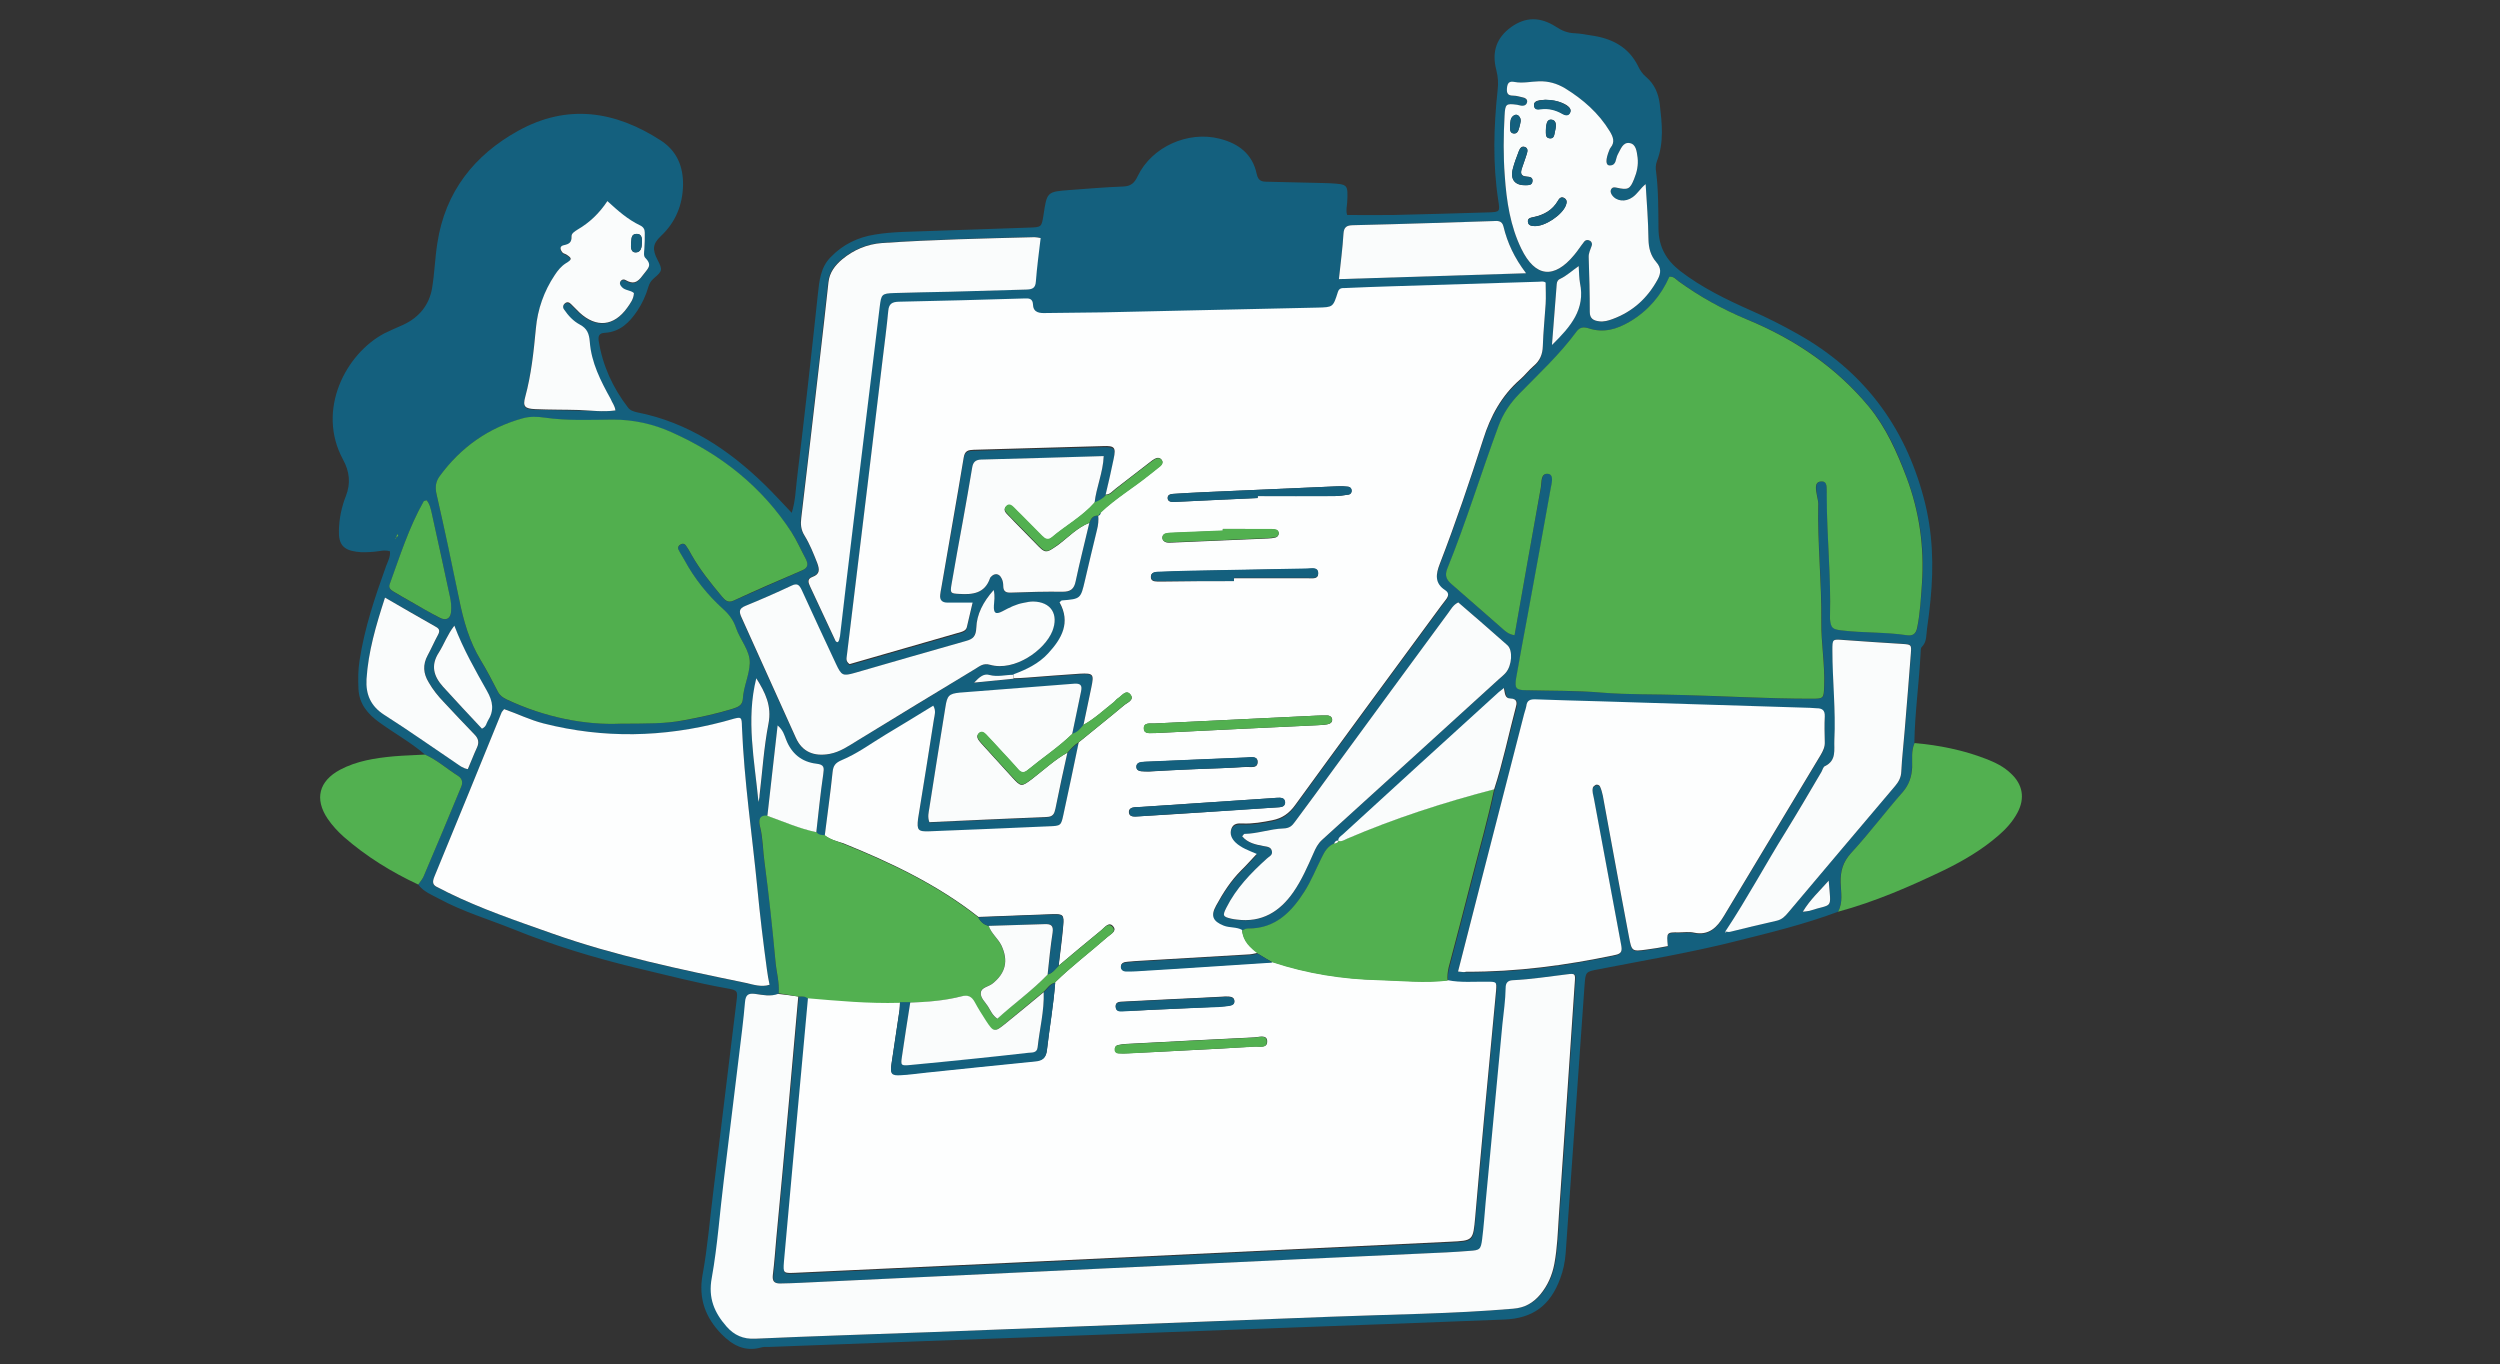 <?xml version="1.0" encoding="utf-8"?>
<!-- Generator: Adobe Illustrator 23.0.5, SVG Export Plug-In . SVG Version: 6.00 Build 0)  -->
<svg version="1.1" id="a02f2390-8fa7-48a9-96f1-2ec5f63ecbc1"
	 xmlns="http://www.w3.org/2000/svg" xmlns:xlink="http://www.w3.org/1999/xlink" x="0px" y="0px" viewBox="0 0 1150 627.5"
	 style="enable-background:new 0 0 1150 627.5;" xml:space="preserve">
<rect x="0" y="0" width="1150" height="627.5" fill="#333333" stroke="none"/>
<style type="text/css">
	.st0{fill:#14607E;}
	.st1{fill:#52B050;}
	.st2{fill:#FDFEFE;}
	.st3{fill:#51AF4E;}
	.st4{fill:#FAFCFC;}
</style>
<g>
	<path class="st0" d="M845.5,419.4c-15.5,5.8-31.6,9.7-47.6,13.7c-20.7,5.2-41.8,8.7-62.7,12.8c-5.9,1.1-5.8,1.2-6.3,7.2
		c-2.9,41.1-5.8,82.3-8.7,123.4c-0.3,4-1.1,7.9-2.5,11.6c-4.6,12.5-12.6,18.4-25.9,18.9c-35.6,1.4-71.1,2.7-106.7,4
		c-53.1,2-106.2,4-159.4,5.9c-24.1,0.9-48.1,1.8-72.1,2.7c-1.3,0-2.6-0.1-3.7,0.3c-7.4,2-13.1-1.2-18-6.2
		c-7.4-7.6-10.7-16.4-8.7-27.4c2.3-12.5,3.3-25.3,4.9-38c2.7-22.2,5.4-44.4,8.1-66.6c0.9-7.1,1.7-14.1,2.6-21.2
		c0.6-4.6,0.5-5-4.1-5.8c-14.2-2.5-28.2-6.2-42.2-9.5c-19.1-4.6-37.9-10.3-56.2-17.7c-11.4-4.6-23.3-8.1-34.2-14
		c-3.5-1.9-7.3-3.3-9.7-6.6c0.8-1.2,1.9-2.3,2.4-3.6c5.9-13.8,11.6-27.6,17.4-41.5c0.8-1.9,0.4-3.7-1.5-4.9
		c-5.1-3.3-9.6-7.3-15.2-9.8c-6.5-5.6-14.1-9.8-21-14.8c-5.3-3.8-9.3-8.5-9.6-15.4c-0.2-4.4-0.2-8.8,0.5-13.1
		c2.3-15,7.1-29.2,12.2-43.4c0.8-2.1,2-4.2,1.8-6.8c-2.5-0.8-4.9,0-7.3,0.2c-2.7,0.2-5.4,0.4-8.1,0c-6.1-0.8-8.3-3.5-8.1-9.7
		c0.1-5.5,1.2-10.8,3.2-15.9c2.3-5.9,1.7-11.3-1.3-16.8c-12.4-22.8,1.3-48.8,19.1-58.1c2.8-1.4,5.7-2.6,8.6-3.9
		c7.3-3.4,12-9.1,13.3-17.1c1.1-6.8,1.3-13.7,2.4-20.6c3.6-23.4,16.9-40.3,37.1-51.5c22.7-12.6,44.7-9.2,65.8,4.5
		c7.3,4.8,10.2,11.9,10.1,20.4c-0.2,9.2-3.4,17.1-10.2,23.5c-3.8,3.6-4,6.2-1.5,11c2.3,4.5,2.3,5-1.7,8.4c-1.4,1.2-2.1,2.4-2.6,4.1
		c-1.1,3.8-2.8,7.5-5,10.8c-3.6,5.4-8,9.8-15,10.2c-2.7,0.1-3.1,1.6-2.8,3.7c1.8,11.4,6.5,21.6,13.5,30.7c1.1,1.4,2.6,1.8,4.3,2.2
		c23.2,4.6,42,17.1,58.6,33.3c4.1,4,8,8.3,12.4,12.9c1.7-5.4,1.8-10.6,2.4-15.6c3.4-28.2,6.6-56.5,9.6-84.8c0.7-6.4,1.2-12.5,6-17.3
		c5.6-5.8,12.5-9.1,20.3-10.3c4.1-0.7,8.3-1,12.5-1.2c19.4-0.7,38.9-1.3,58.4-2c5.7-0.2,5.7-0.2,6.6-5.7
		c1.6-10.8,1.6-10.8,12.2-11.6c8.1-0.6,16.3-1.3,24.4-1.6c3.7-0.1,5.3-1.7,6.8-4.9c6.5-13.4,23.1-20.8,37.6-17.1
		c8.8,2.2,15.2,7.1,17.1,16.3c0.7,3.2,2.4,3.5,4.9,3.5c8.6,0.2,17.2,0.4,25.7,0.6c1,0,2.1,0.1,3.1,0.1c8.3,0.5,8.3,0.5,7.9,8.8
		c-0.1,1.9-0.7,3.7,0,5.8c7,0,14.1,0.1,21.2,0c14.6-0.3,29.3-0.8,43.9-1.2c5.2-0.2,5.2-0.3,4.4-5.5c-2.6-16.9-2.1-33.8-0.3-50.7
		c0.4-3.2,0.2-6.2-0.6-9.3c-2.2-8.4,0.1-14.9,6.9-19.8c6.5-4.6,13.2-4.8,20.5-0.1c2.7,1.8,5.4,2.9,8.7,3c2.5,0.1,5,0.6,7.5,1
		c9.4,1.3,17.2,5.2,21.6,14.1c0.9,1.9,2.1,3.7,3.7,5c3.9,3.3,5.7,7.7,6.3,12.6c1,8.7,2,17.5-1.3,26.1c-0.6,1.6-0.7,3.3-0.4,4.9
		c1.1,8.7,1,17.6,1.1,26.3c0.1,8.2,3.5,14.3,9.9,19.3c10,7.7,21.3,13.2,32.8,18.3c7.3,3.2,14.4,6.8,21.3,10.7
		c30.1,16.9,49.2,42.2,58,75.4c4.2,15.6,4.7,31.4,3.1,47.3c-0.4,4.4-1,8.7-1.6,13.1c-0.4,2.8,0,5.9-2.4,8.2
		c-0.5,0.5-0.5,1.6-0.5,2.4c-0.7,14-2.7,27.9-2.9,41.9c-1.6,3.6-0.9,7.4-1.1,11.1c-0.2,4.3-1.3,8-4.3,11.4
		c-8,9.3-15.5,19.1-23.8,28.1c-3.8,4.1-4.9,8.2-4.8,13.5C846.7,410.3,847.9,415,845.5,419.4z M182.3,247.3c0.4-0.5,1.5-0.8,0.4-1.6
		C182.6,246.2,182.4,246.7,182.3,247.3c-0.6,0.2-0.7,0.4-0.3,0.5C182,247.8,182.2,247.5,182.3,247.3z M615.7,386.7
		c-1.1-0.1-1.7,0.5-2,1.4c-2.9,1.2-4.4,3.7-5.7,6.4c-2.5,5.3-4.8,10.7-7.9,15.6c-6,9.5-13.4,17.2-25.9,17.1c-1.1,0-2.1,0.3-2.8,1.1
		c-2.6-1.5-5.7-0.9-8.5-2c-5-2-6.1-4.5-3.5-9.2c3.2-5.9,6.8-11.5,11.6-16.3c2.3-2.3,4.5-4.7,7.1-7.5c-3.8-1.6-7.2-2.8-9.8-5.3
		c-1.8-1.7-2.8-3.7-1.9-6.2c0.8-2.5,3-2.6,5.2-2.5c4.6,0.2,9.2-0.6,13.7-1.5c4.5-0.9,7.7-3.1,10.5-7c21.5-29.6,43.2-59.1,64.9-88.6
		c1.5-2,2.9-4.1,4.5-6c1.3-1.6,1.4-3.1-0.4-4.2c-5-3.2-4.3-7.5-2.5-12.1c7.3-18.9,13.8-38.1,20-57.4c3.4-10.5,8.4-20,16.9-27.4
		c2.2-1.9,4-4.3,6.2-6.2c2.9-2.5,4.2-5.4,4.3-9.2c0.2-6.5,0.9-12.9,1.3-19.4c0.2-3.3,0-6.6,0-9.8c-1.1-0.8-2.2-0.4-3.1-0.4
		c-22.6,0.7-45.2,1.4-67.8,2.1c-7.1,0.2-14.2,0.5-21.3,0.8c-1.4,0.1-2.7-0.1-3.4,1.9c-2.2,7-2.3,7-9.2,7.1
		c-33.1,0.7-66.1,1.5-99.2,2.2c-8.6,0.2-17.2,0.2-25.7,0.3c-2.8,0-5.9,0-6.1-3.7c-0.2-3.2-1.9-3.1-4.1-3
		c-19.2,0.5-38.5,1.1-57.7,1.5c-3.1,0.1-4.5,1-4.8,4.2c-0.7,7.5-1.7,15-2.6,22.4c-2.2,18.9-4.5,37.8-6.8,56.7
		c-3.2,26.4-6.4,52.8-9.6,79.1c-0.2,1.3-0.8,2.9,1.2,4.3c16.9-4.9,34.2-9.8,51.4-14.8c1.2-0.3,2.3-0.9,2.6-2.4
		c0.8-3.6,1.7-7.2,2.6-11.1c-4.2,0-7.9,0-11.7,0c-2.4,0-3.4-1.3-3.2-3.6c0.1-1,0.3-2.1,0.5-3.1c3.5-20,7.1-39.9,10.3-60
		c0.5-3.2,2.2-3.6,4.6-3.6c19.9-0.6,39.7-1.2,59.6-1.7c5.2-0.1,5.8,0.7,4.8,5.8c-1.1,5.5-2.5,11-3.7,16.5c-1.4,1.7-3.2,2.7-5.1,3.4
		c0.8-7.1,3.9-13.8,4.2-21.5c-19.2,0.6-37.8,1.1-56.4,1.6c-2.6,0.1-3.7,1.1-4.1,3.7c-1.3,8-2.8,16.1-4.2,24.1
		c-1.8,9.9-3.5,19.7-5.3,29.6c-0.7,4.1-0.4,4.2,3.5,4.4c6.2,0.4,11.8-0.2,14.2-7.2c0.1-0.2,0.2-0.4,0.3-0.5c1.7-2,3.9-1.8,5,0.5
		c0.5,1.1,0.8,2.4,0.8,3.6c-0.1,2.6,1.3,3.1,3.6,3c7.9-0.2,15.9-0.5,23.8-0.4c3.7,0.1,5.2-1.3,5.9-4.8c1.9-9,4.2-17.9,6.3-26.9
		c0.7-1.9,1.7-3.6,4.1-3.3c0.2,2.3-0.1,4.5-0.6,6.8c-1.9,7.7-3.7,15.4-5.5,23.1c-2,8.6-2,8.6-10.6,9.3c-0.3,0-0.5,0.4-1.1,0.9
		c5.2,9.3,1,16.6-5.3,23.5c-4.4,4.7-10,7.3-15.9,9.6c-3.7,0.1-7.3,1.1-11.1,0.1c-2.7-0.8-4.6,1-7.1,3.5c6.7-0.7,12.4-1.2,18.1-1.8
		c2.1-0.1,4.2-0.1,6.2-0.3c8.1-0.6,16.3-1.3,24.4-1.8c6.1-0.4,6.5,0.2,5.2,6.4c-1.2,5.7-2.4,11.5-3.6,17.2c-1.4,1.7-2.8,3.5-5.1,4.1
		c1.3-6.6,2.6-13.1,4.1-19.7c0.6-2.8-0.3-3.8-3.2-3.5c-17.5,1.4-35,2.7-52.6,4.1c-5.1,0.4-5.8,1.3-6.6,6.6c-2.5,15.5-5,31-7.4,46.5
		c-0.3,2-0.9,4,0,6.5c18.2-0.8,36.1-1.7,54.1-2.4c2.8-0.1,3.4-1.5,3.9-3.8c1.8-8.6,3.7-17.2,5.5-25.8c1.6-1.7,3.1-3.5,5.2-4.6
		c-2.3,11-4.6,22-7,33c-1.1,5.1-1.2,5.2-6.6,5.5c-18.4,0.8-36.7,1.6-55.1,2.3c-5.2,0.2-5.8-0.5-5.2-5.7c0.1-0.8,0.3-1.6,0.4-2.5
		c2.3-14.4,4.6-28.9,6.9-43.3c0.3-1.9,1.1-3.9-0.3-6.3c-7.7,4.6-14.9,9.1-22.2,13.5c-6.6,4-12.9,8.6-20,11.6
		c-2.8,1.1-3.8,2.5-4.1,5.4c-1.1,9.8-2.4,19.5-3.6,29.2c-1.5,0-2.9-0.1-3.9-1.5c1-8.9,1.9-17.8,3.2-26.7c0.4-2.9,0.6-4.4-3.2-4.8
		c-6.7-0.7-11.4-4.6-13.9-11.1c-0.8-2-1.3-4.2-3.9-6.5c-1.6,14.4-3.2,28-4.7,41.6c-4-0.4-4,2.4-3.4,4.9c1.3,5.5,1.3,11.1,2.1,16.7
		c2.1,15,3.7,30.1,5,45.2c0.4,5,1.9,9.8,1.5,14.9c-3.5,1.3-7.1,0.4-10.5,0c-3.2-0.4-4.4,0.4-4.7,3.8c-0.7,8.3-1.8,16.6-2.8,24.9
		c-2.3,18.9-4.7,37.7-6.9,56.6c-1.8,15.2-2.8,30.5-5.6,45.4c-1.7,9.2,1.2,15.9,6.8,22.3c3.5,3.9,7.6,5.8,13.3,5.6
		c26.7-1.2,53.5-2,80.3-3c61.5-2.3,122.9-4.6,184.4-7.1c28-1.1,56-1.3,83.9-3.7c5.2-0.4,9.2-2.7,12.4-6.5c3.4-4.1,5.5-8.8,6.5-14.1
		c1.4-7.4,1.6-15,2.1-22.5c2.6-35.7,4.9-71.4,7.3-107.1c0.3-3.9,0.2-4.1-3.6-3.6c-8.3,1-16.6,2.3-24.9,2.7c-2.4,0.1-3.3,1.2-3.3,3.5
		c-0.1,5.6-1,11.2-1.5,16.8c-2.7,27.3-5.2,54.6-7.7,81.8c-0.5,5.6-0.9,11.3-1.6,16.9c-0.6,4.9-1.1,5.2-5.8,5.5
		c-3.5,0.3-7.1,0.5-10.6,0.7c-44.1,2.1-88.2,4.2-132.3,6.2c-55,2.6-109.9,5.2-164.9,7.8c-3.1,0.1-6.3,0.2-9.4,0.3
		c-2.7,0.1-3.7-1.1-3.3-3.9c0.7-5.6,1.1-11.2,1.6-16.9c1.9-20.2,3.7-40.4,5.6-60.6c1.5-16.9,3-33.7,4.5-50.6
		c1.5,0.1,3.1-0.4,4.4,0.7c-0.9,10.2-1.9,20.4-2.8,30.6c-2.8,30.4-5.6,60.8-8.3,91.2c-0.5,5.2-0.3,5.2,5,5
		c33.6-1.6,67.2-3.1,100.9-4.7c66.8-3.2,133.7-6.4,200.5-9.6c10.7-0.5,10.6-0.5,11.6-11.4c1.4-15.6,2.8-31.2,4.2-46.8
		c1.8-19.1,3.6-38.3,5.4-57.4c0.4-4,0.2-4-4.1-4c-6,0-12.1,0.6-18.1-0.7c-0.3-2.1-0.1-4.1,0.5-6.2c3.5-13.4,7.1-26.9,10.5-40.3
		c3.5-13.9,7.5-27.6,10.4-41.6c4-12.3,6.6-25,10-37.5c0.5-2,1-4.2-2.4-4.3c-2.7,0-2.5-2.7-3-4.8c-1.2,0.9-1.8,1.3-2.4,1.9
		c-23.9,21.8-47.9,43.7-71.8,65.5c-0.9,0.8-2.2,1.4-2,2.9L615.7,386.7z M793.8,428c0.7,0.7,1.4,0.7,2.3,0.5
		c7.1-1.7,14.2-3.5,21.4-5.1c2.5-0.5,3.9-2.2,5.4-4c16.3-19.3,32.6-38.7,49-58c1.7-2,2.7-3.9,2.8-6.6c0.3-6.5,1-12.9,1.6-19.4
		c1-11.7,1.9-23.3,2.8-35c0.3-4,0.2-4-4-4.3c-9-0.6-17.9-1.1-26.9-1.8c-5.2-0.4-5.2-0.5-5.2,4.7c0,13.8,1.6,27.6,0.9,41.4
		c-0.2,4.4,1,9.3-4.3,11.9c-0.8,0.4-1.1,1.7-1.6,2.6c-5.5,9.2-10.8,18.4-16.4,27.5c-9.3,15.1-17.7,30.8-27.5,45.6
		c-0.2,0.3-0.3,0.5-0.5,0.8c0.2,0,0.4,0,0.5-0.1C794.4,428.5,794.3,428.2,793.8,428z M696.7,292.2c4.1-23,8-45.6,12.2-68.1
		c0.4-2.2-0.1-6.7,3.5-6.1c2.6,0.5,1.4,4.4,1,6.7c-3.4,19.3-7,38.5-10.5,57.8c-1.8,9.8-3.7,19.7-5.4,29.5c-0.8,4.5-0.1,5.3,4.2,5.5
		c11.7,0.4,23.4,0.2,35.1,1.1c12.3,1,24.6,0.7,36.9,1.1c19.8,0.6,39.7,1.8,59.5,1.7c6,0,5.8,0,6-5.8c0.4-9.8-1.4-19.6-1.3-29.4
		c0.2-18.2-1.8-36.3-1.4-54.5c0-1.2-0.4-2.5-0.6-3.7c-0.3-2.4-1.4-6,1.6-6.5c3.5-0.5,2.6,3.3,2.9,5.6c0,0.4,0,0.8,0,1.3
		c-0.1,18.4,1.9,36.7,1.5,55.1c0,0.4,0,0.8,0,1.3c0.4,4.2,1.2,4.7,5.4,5.2c9.9,1.2,20,0.6,29.9,2.2c2.6,0.4,4.2-0.5,4.8-3.5
		c1.3-6.8,1.7-13.7,2.2-20.5c1.2-16.6-1.2-32.9-7.1-48.6c-4.3-11.6-9.3-22.9-17.3-32.5c-15.1-18.3-34.2-31.2-56-40.1
		c-11.3-4.6-21.8-10.5-31.7-17.7c-1.1-0.8-2-2.2-4.1-2c-3.8,8.6-9.7,15.6-18.1,20.6c-6.1,3.6-12.2,5.4-19.1,3.1
		c-2.3-0.7-4-0.5-5.5,1.5c-7.7,10.5-17.2,19.4-26.3,28.6c-4.1,4.2-7.4,9-9.5,14.6c-8.1,21.9-14.9,44.4-23.7,66c-1.3,3.2-0.3,5,2,7
		c7.7,6.7,15.3,13.6,23.1,20.2C692.4,290.2,693.9,291.8,696.7,292.2z M285.4,332.9c12.1-0.2,20.7,0.1,29.2-1.5
		c7.6-1.4,15.1-3,22.5-5.3c2.1-0.7,4.5-1.4,4.6-4.4c0.3-5.7,2.9-11,3.2-16.5c0.3-5.8-4.4-10.7-6.3-16.2c-1.1-3.4-3.1-6.2-5.9-8.7
		c-7.2-6.5-13.2-14-17.8-22.5c-0.9-1.6-2-3.2-2.8-4.9c-0.5-1,0.2-2,1.2-2.5c0.9-0.4,1.7-0.1,2.2,0.6c0.9,1.4,1.8,2.8,2.6,4.3
		c3.9,7,8.9,13.1,14,19.2c1.3,1.6,2.6,3.1,5.3,1.9c10.5-4.7,21-9.3,31.5-13.9c2.9-1.3,3-3,1.7-5.4c-2.1-4.1-3.9-8.3-6.5-12.2
		c-13.7-20.9-32.4-35.8-55-45.9c-8.6-3.8-17.7-5.9-27.3-5.9c-10.4,0.1-20.9,0.6-31.3-0.9c-3.2-0.5-6.7-0.6-10,0.3
		c-15.9,4.4-28.6,13.3-38.3,26.7c-1.8,2.5-2.1,5-1.4,8.2c3.7,16,7.2,32.1,10.4,48.3c2,9.9,4.7,19.4,10,28.2
		c2.8,4.6,5.2,9.5,7.8,14.3c0.9,1.8,2.2,2.7,4,3.6C250.8,330.1,269.4,333.6,285.4,332.9z M670.7,446.9c1.8,0.2,2.8,0.4,3.8,0.4
		c23.1,0.1,45.9-2.9,68.4-7.7c3.3-0.7,3.3-2.2,2.8-4.8c-4.2-22.4-8.3-44.8-12.5-67.2c-0.3-1.6-0.9-3.3-0.5-4.9
		c0.1-0.5,0.7-1,1.2-1.3c0.8-0.4,1.8,0,2.1,0.7c0.6,1.3,1,2.8,1.3,4.2c0.9,4.7,1.7,9.5,2.6,14.2c3.1,16.9,6.2,33.7,9.4,50.6
		c1.3,6.9,1.4,6.9,8.1,6c3.3-0.5,6.5-1.1,9.8-1.6c-0.6-6.3-0.6-6.4,5.1-6.3c2.3,0,4.7-0.4,6.9,0.1c6.9,1.5,10.6-2.5,13.7-7.5
		c14.9-24.7,29.7-49.5,44.6-74.2c1.1-1.8,2-3.6,1.9-5.9c-0.1-4-0.2-8,0-11.9c0.1-2.8-1.2-3.7-3.7-3.7c-1,0-2.1-0.2-3.1-0.2
		c-32.2-1-64.4-2-96.6-3c-9.8-0.3-19.7-0.5-29.5-0.9c-2.5-0.1-4,0.3-4.4,3.1c-0.2,1.2-0.6,2.4-1,3.6c-6.5,25.3-13,50.6-19.5,75.9
		C678,418.3,674.4,432.3,670.7,446.9z M231.9,326.2c-0.5,0.7-0.9,1.2-1.2,1.7c-10.3,25.2-20.6,50.3-30.9,75.5c-1,2.3-1,3.9,1.6,4.9
		c1.5,0.6,3,1.5,4.5,2.3c15.4,7.5,31.7,13,47.8,18.8c29,10.3,59.1,16.6,89.2,22.8c3.6,0.7,7.3,2.1,11.1,0.9
		c-0.4-2.4-0.8-4.7-1.2-6.9c-1.7-12.4-3.2-24.9-4.4-37.4c-2.4-24.8-6.1-49.4-7.1-74.3c-0.2-4.8-0.3-4.8-5.1-3.4
		c-1.2,0.3-2.4,0.7-3.6,1c-27.4,7.2-55,7.8-82.5,0.8C243.8,331.2,238,328.2,231.9,326.2z M385.4,295.4c0.8-0.8,0.7-1.8,0.8-2.8
		c2.1-17.4,4.1-34.9,6.2-52.3c4-33.2,8.1-66.3,12.1-99.5c0.7-5.4,0.9-5.9,6.6-6.1c8.6-0.3,17.1-0.3,25.7-0.6
		c11.7-0.3,23.4-0.7,35.1-1c2.7-0.1,4.2-0.5,4.4-3.7c0.5-6.6,1.4-13.2,2.2-20c-1.2-0.2-2-0.5-2.8-0.4c-23.4,0.6-46.8,1.1-70.2,2.7
		c-6.8,0.5-13,3.1-18.3,7.5c-3.3,2.7-5.8,6-6.3,10.5c-1.3,11.8-2.7,23.7-4,35.5c-2.8,24.3-5.6,48.6-8.5,72.8c-0.4,3-0.1,5.7,1.5,8.3
		c2.4,3.9,4.2,8.2,5.8,12.5c1.1,3,1.4,5.2-2.2,6.5c-2.6,0.9-1.9,2.7-1,4.5c3.8,8.1,7.6,16.3,11.4,24.4
		C384.3,294.7,384.6,295.4,385.4,295.4z M757,84.7c-2.5,2-3.7,4.5-6,6.1c-3.3,2.4-7.5,2-9.5-1c-0.6-0.9-0.9-1.9-0.2-2.9
		c0.6-0.8,1.3-0.7,2.2-0.5c5.3,1.2,6.3,0.8,8.2-4c1.3-3.1,2-6.4,1.6-9.8c-0.3-2.6-0.5-6.1-3.7-6.7c-3.2-0.5-4.2,2.8-5.4,5.2
		c-1,1.9-0.4,5.1-3.7,5.1c-1.9,0-2-2.8-0.2-7.1c0.2-0.4,0.3-0.8,0.6-1.1c2.1-2.6,1.1-5-0.4-7.5c-5.1-8.4-12.3-14.7-20.6-19.8
		c-3.7-2.3-7.6-3.3-11.9-3.2c-3.8,0.1-7.5,1-11.3,0.3c-2.5-0.5-3.3,0.5-3.5,2.9c-0.2,2.5,0.5,3.4,3,3.4c1.4,0,2.9,0.5,4.3,0.8
		c1.1,0.2,2.1,0.9,2,2c-0.2,1.5-1.4,2-2.8,1.8c-0.6-0.1-1.2-0.3-1.8-0.4c-5.3-0.7-5.5-0.4-5.8,5.1c-0.5,9.2-0.6,18.4,0.1,27.6
		c0.8,11.5,2.5,22.9,7.6,33.5c6.4,13.2,15.1,14.1,24.4,2.8c1.6-1.9,2.9-4.1,4.5-6c0.7-0.9,1.8-1.1,2.8-0.4c0.7,0.5,1,1.4,0.7,2.2
		c-0.6,1.8-1.5,3.4-1.4,5.4c0.2,8.4,0.5,16.7,0.5,25.1c0,3.1,1.8,3.9,4.3,4.3c2.1,0.3,4.2-0.3,6.1-1c9.2-3.4,16-9.6,20.8-18.2
		c1.6-2.9,1.6-5.4-0.6-8c-2.5-2.9-3.5-6.3-3.6-10.4C758.2,101.7,757.5,93.2,757,84.7z M457.1,271.4c-4.9,5.5-7.8,11.2-8.1,17.5
		c-0.2,3.7-1.4,5.1-4.6,6c-17.1,4.8-34.1,9.8-51.2,14.7c-5.6,1.6-6.2,1.3-8.7-4c-5.3-11.4-10.6-22.7-15.8-34.1c-1-2.3-2-3.2-4.7-2
		c-7,3.3-14.1,6.4-21.2,9.3c-2.9,1.2-2.9,2.7-1.8,5.3c8.4,18.4,16.6,37,25,55.4c2.9,6.4,8.4,8.7,15.5,7.4c4.9-0.9,8.8-3.7,12.9-6.2
		c18.1-10.9,36.1-21.9,54.1-32.9c2-1.2,3.8-2.8,6.8-1.9c11.3,3.2,25.2-6.7,28.7-15.5c3.1-7.8-0.5-13.5-8.9-13.6
		c-1.4,0-2.9,0.3-4.3,0.6c-3.5,0.7-6.7,2.3-9.8,3.9c-3.1,1.6-4.1,0.9-3.9-2.7C457.3,276.5,457.8,274.4,457.1,271.4z M670.8,277.1
		c-2.4,1.2-3.3,3.2-4.5,4.8c-17.5,23.8-34.9,47.6-52.4,71.4c-6.1,8.3-12.1,16.5-18.2,24.8c-1.3,1.8-2.5,3-5.4,3.1
		c-6,0.2-11.8,2.3-17.9,2.5c-0.3,0-0.5,0.5-1,1.1c2.6,3.1,6.2,3.9,9.9,4.5c1.7,0.3,3.5,0.5,3.8,2.5c0.3,1.8-1.4,2.4-2.4,3.3
		c-7.3,6.7-14.1,13.7-18.6,22.6c-1.8,3.5-1.6,4.1,2.3,5c0.8,0.2,1.6,0.3,2.5,0.4c11.5,1.5,19.8-3.6,26.1-12.7
		c3.8-5.5,6.5-11.7,9.2-17.8c1-2.3,2.1-4.5,4-6.2c27.1-24.6,54.2-49.3,81.3-73.9c1.1-1,2.3-1.9,3.2-3c2.8-3.3,3.3-10.3,0.7-12.6
		C685.9,290.1,678.2,283.6,670.8,277.1z M283.1,188.8c-0.3-2.3-1.5-3.5-2.3-5c-4.6-8.3-8.9-16.7-9.6-26.3c-0.3-3.7-1.2-6.2-4.6-7.9
		c-3-1.5-5.3-4-7.2-6.9c-0.6-0.9-0.6-2,0.3-2.8c1-0.8,2-0.5,2.8,0.2c1.4,1.3,2.6,2.7,4,4c7.8,7,15.8,6.2,21.9-2.2
		c1.4-2,3.1-4,3.1-6.8c-1.6-1.4-4-1.1-5.5-2.7c-0.7-0.8-1.2-1.8-0.6-2.8c0.5-0.7,1.4-1,2.2-0.5c3.5,2.1,5.4,1.4,8-2.2
		c2.1-2.9,4.6-4.4,1.3-7.8c-1-1.1-0.6-2.8-0.6-4.2c0.1-2.5,0.1-5,0.2-7.5c0-1.6-0.5-2.6-2.1-3.4c-5.6-2.7-10.3-6.8-15.1-11.2
		c-3.7,5.6-8.2,9.9-13.7,13.1c-1.3,0.7-2.9,1.7-2.8,3.2c0.2,2.8-1.2,3.5-3.6,4c-2.1,0.5-1.6,2.1-0.5,3.4c0.4,0.4,1.1,0.5,1.6,0.8
		c2.8,1.8,2.9,2.3-0.1,4.1c-2.3,1.4-3.8,3.3-5.1,5.4c-4.9,7.5-7.8,15.8-8.7,24.6c-1,10.6-2.1,21.2-4.9,31.5
		c-1.2,4.4-0.2,5.4,4.7,5.6c6.7,0.2,13.4,0.2,20.1,0.4C271.8,188.8,277.2,189.6,283.1,188.8z M615.9,128.4
		c28.9-0.9,56.9-1.8,86.1-2.7c-5.4-7.1-8.6-14-10.4-21.5c-0.7-2.9-2.8-2.6-4.9-2.5c-9.4,0.3-18.8,0.6-28.2,0.9
		c-12.1,0.4-24.2,0.7-36.3,1c-2.8,0.1-4,0.8-4.2,3.9C617.6,114.1,616.7,120.7,615.9,128.4z M177.1,274.9
		c-4.3,12.9-7.7,24.9-8.4,37.5c-0.4,7,1.9,12.4,8.1,16.4c11.3,7.2,22.2,14.9,33.3,22.4c1.5,1,2.9,2.3,5.2,2.6
		c1.4-3.4,2.7-6.7,4.2-9.9c1.2-2.4,0.7-4.2-1.2-6.1c-4.8-4.9-9.5-10-14.2-15c-2.6-2.7-4.9-5.7-6.8-8.9c-2.5-4.1-2.8-8.1-0.5-12.4
		c1.7-3.1,3.1-6.4,4.8-9.5c0.9-1.6,0.7-2.6-0.9-3.6C193.1,284,185.5,279.7,177.1,274.9z M196.2,230.1c-0.6,0.3-1.2,0.3-1.3,0.6
		c-6.9,12-10.9,25.2-15.6,38c-0.7,1.8,0.4,2.7,1.7,3.5c2.7,1.6,5.4,3.1,8.1,4.7c4.4,2.4,8.7,5,13.1,7.3c3,1.5,5,0.5,5.3-2.7
		c0.2-2.2,0-4.6-0.5-6.8c-2.7-13-5.6-26-8.5-39C198,233.6,197.6,231.6,196.2,230.1z M221.7,335.2c2.1-1.1,1.9-2.5,2.6-3.6
		c3-4.7,2.4-8.9-0.4-13.8c-5.4-9.6-10.9-19.2-15-30c-3.1,4.1-4.6,8.5-7.1,12.3c-3.8,6-2.4,11.1,1.9,15.8
		C209.7,322.5,215.7,328.8,221.7,335.2z M348.9,368.9c0.2-1,0.5-2,0.6-3c1.3-11,2-22.1,4.1-32.9c1.6-8.2-1.5-14.5-5.6-20.9
		C343.1,331,347.1,349.9,348.9,368.9z M726.2,122.4c-3.3,2.4-5.5,4.6-8.4,5.7c-1.1,0.4-1.6,1.3-1.7,2.4c-0.7,9-1.4,17.9-2.2,28.1
		c8.8-8.6,15.4-16.4,12.9-28.5C726.3,128,726.4,125.7,726.2,122.4z M841.2,405.1c-4,4.6-8.5,8.6-11.9,14.3c1.4-0.2,2.3-0.1,3-0.4
		C843.3,415.4,842.4,419,841.2,405.1z"/>
	<path class="st1" d="M845.5,419.4c2.4-4.3,1.3-9,1.2-13.5c-0.1-5.2,1-9.3,4.8-13.5c8.3-9,15.7-18.9,23.8-28.1
		c2.9-3.4,4.1-7.1,4.3-11.4c0.1-3.7-0.5-7.5,1.1-11.1c11.3,1,22.3,3.2,32.9,7.3c4.1,1.6,8.1,3.5,11.3,6.6c5.6,5.1,6.7,11.5,3.1,18.2
		c-2.2,4.1-5.3,7.5-8.8,10.5c-7.5,6.5-16,11.5-24.8,15.8C878.6,407.8,862.5,414.8,845.5,419.4z"/>
	<path class="st1" d="M195.5,347.1c5.6,2.5,10.1,6.6,15.2,9.8c1.9,1.2,2.3,3,1.5,4.9c-5.7,13.8-11.5,27.7-17.4,41.5
		c-0.6,1.3-1.6,2.4-2.4,3.6c-12.4-5.8-23.9-12.9-34.2-21.9c-2.8-2.5-5.4-5.3-7.5-8.4c-6.1-9.1-4-17.3,5.7-22.5
		c7.7-4.1,16.2-5.4,24.8-6.2C185.9,347.5,190.7,347.4,195.5,347.1z"/>
	<path class="st2" d="M379.4,384.3c1.2-9.7,2.6-19.5,3.6-29.2c0.3-2.9,1.3-4.2,4.1-5.4c7.2-3,13.4-7.6,20-11.6
		c7.3-4.4,14.6-8.8,22.2-13.5c1.4,2.4,0.6,4.4,0.3,6.3c-2.2,14.4-4.6,28.9-6.9,43.3c-0.1,0.8-0.3,1.6-0.4,2.5
		c-0.6,5.2,0,5.9,5.2,5.7c18.4-0.7,36.7-1.5,55.1-2.3c5.4-0.2,5.5-0.3,6.6-5.5c2.4-11,4.7-22,7-33.1c6.9-5.7,13.9-11.2,20.8-17
		c1.5-1.3,5.1-2.5,2.9-5.1c-2-2.3-3.9,0.8-5.7,1.9c-0.7,0.4-1.2,1.2-1.8,1.7c-4.6,3.6-8.8,7.6-14,10.5c1.2-5.7,2.4-11.4,3.6-17.2
		c1.3-6.2,1-6.7-5.2-6.4c-8.1,0.5-16.3,1.2-24.4,1.8c-2.1,0.2-4.2,0.2-6.2,0.3c0-0.6,0-1.2,0-1.8c5.9-2.2,11.6-4.9,15.9-9.6
		c6.3-6.8,10.5-14.2,5.3-23.5c0.5-0.5,0.8-0.9,1.1-0.9c8.6-0.7,8.6-0.7,10.6-9.3c1.8-7.7,3.6-15.4,5.5-23.1c0.6-2.3,0.8-4.5,0.6-6.8
		c0,0-0.1,0.1-0.1,0.1c0.7-0.2,1.2-0.6,1.1-1.4c7-6.6,15.2-11.5,22.6-17.5c1.6-1.3,3.3-2.5,4.9-3.9c0.8-0.7,1.4-1.7,0.7-2.7
		c-0.8-1.2-2.1-1.2-3.3-0.5c-0.7,0.4-1.4,0.9-2,1.4c-5.3,4.1-10.5,8.1-15.8,12.2c-1.5,1.1-2.6,2.8-4.7,2.8c1.3-5.5,2.6-11,3.7-16.5
		c1.1-5.2,0.4-6-4.8-5.8c-19.9,0.5-39.7,1.2-59.6,1.7c-2.5,0.1-4.1,0.4-4.6,3.6c-3.3,20-6.9,40-10.3,60c-0.2,1-0.4,2.1-0.5,3.1
		c-0.3,2.3,0.8,3.6,3.2,3.6c3.7,0,7.5,0,11.7,0c-0.9,3.9-1.8,7.5-2.6,11.1c-0.3,1.5-1.4,2-2.6,2.4c-17.2,5-34.5,9.9-51.4,14.8
		c-2-1.4-1.3-2.9-1.2-4.3c3.2-26.4,6.4-52.8,9.6-79.1c2.3-18.9,4.5-37.8,6.8-56.7c0.9-7.5,1.9-14.9,2.6-22.4
		c0.3-3.2,1.7-4.1,4.8-4.2c19.2-0.4,38.5-0.9,57.7-1.5c2.2-0.1,4-0.1,4.1,3c0.2,3.7,3.3,3.8,6.1,3.7c8.6-0.1,17.2-0.2,25.7-0.3
		c33.1-0.7,66.1-1.5,99.2-2.2c6.9-0.2,7-0.1,9.2-7.1c0.6-2,2-1.9,3.4-1.9c7.1-0.3,14.2-0.6,21.3-0.8c22.6-0.7,45.2-1.4,67.8-2.1
		c1,0,2-0.4,3.1,0.4c0,3.2,0.2,6.5,0,9.8c-0.4,6.5-1.1,12.9-1.3,19.4c-0.1,3.9-1.4,6.8-4.3,9.2c-2.2,1.9-4,4.3-6.2,6.2
		c-8.5,7.4-13.6,16.9-16.9,27.4c-6.2,19.3-12.7,38.5-20,57.4c-1.8,4.6-2.5,8.9,2.5,12.1c1.8,1.2,1.6,2.6,0.4,4.2c-1.6,2-3,4-4.5,6
		c-21.7,29.5-43.4,59-64.9,88.6c-2.8,3.9-6,6.1-10.5,7c-4.5,0.9-9,1.7-13.7,1.5c-2.1-0.1-4.3-0.1-5.2,2.5c-0.8,2.5,0.2,4.5,1.9,6.2
		c2.6,2.5,6,3.7,9.8,5.3c-2.6,2.7-4.7,5.2-7.1,7.5c-4.8,4.8-8.4,10.4-11.6,16.3c-2.6,4.7-1.5,7.2,3.5,9.2c2.8,1.1,5.9,0.5,8.5,2
		c0.4,4.9,3.7,7.8,7.2,10.5c-1.2,0.2-2.4,0.6-3.7,0.7c-16.4,1-32.9,1.9-49.3,2.9c-2.3,0.1-4.6,0.3-6.9,0.5c-1.5,0.1-3.2,0.5-3,2.4
		c0.2,1.8,2,1.8,3.5,1.8c1.3,0,2.5,0,3.8-0.1c6.5-0.4,12.9-0.8,19.4-1.2c14.4-0.9,28.7-1.9,43.1-2.8c15.8,5.2,32,7.8,48.6,8.2
		c10.6,0.3,21.3,1.4,31.9,0.2c6,1.2,12,0.6,18.1,0.7c4.3,0,4.4,0,4.1,4c-1.8,19.2-3.6,38.3-5.4,57.4c-1.4,15.6-2.9,31.2-4.2,46.8
		c-1,10.9-0.9,10.9-11.6,11.4c-66.8,3.2-133.7,6.4-200.5,9.6c-33.6,1.6-67.2,3.1-100.9,4.7c-5.2,0.2-5.4,0.2-5-5
		c2.7-30.4,5.5-60.8,8.3-91.2c0.9-10.2,1.9-20.4,2.8-30.6c14.1,1.1,28.1,2.5,42.3,2c-0.1,1.2-0.1,2.5-0.2,3.7
		c-1.2,8.3-2.5,16.5-3.7,24.8c-0.7,4.6,0,5.3,4.4,5.1c4-0.2,7.9-0.8,11.8-1.2c16.6-1.7,33.2-3.5,49.8-5.1c3.4-0.3,5.1-1.5,5.5-5.2
		c1.2-10.4,3-20.6,3.8-31c7.5-7.4,16-13.8,24-20.8c1.5-1.3,4.4-2.6,2.8-4.7c-2-2.7-4,0.3-5.6,1.6c-6.6,5.4-13.1,10.8-19.6,16.3
		c0.7-6.2,1.6-12.4,2.1-18.6c0.4-4.7-0.1-5.2-4.6-5.1c-11.5,0.4-22.9,0.9-34.4,1.3c-18.8-14.8-40.2-25-62.2-33.9
		C385,387,381.9,386.3,379.4,384.3z M572.3,335.2c8.4-0.4,21.1-1,33.8-1.6c1.5-0.1,2.9-0.1,4.4-0.4c1.3-0.2,2.5-0.9,2.3-2.4
		c-0.2-1.1-1.2-1.7-2.3-1.7c-1.7,0-3.3,0-5,0.1c-24.8,1.2-49.6,2.4-74.4,3.6c-1.9,0.1-5-0.6-4.9,2.3c0.1,2.8,3,2,5,2.1
		c0.2,0,0.4,0,0.6,0C543.7,336.6,555.8,336,572.3,335.2z M567.6,267.3c0-0.4,0-0.9,0-1.3c11.3,0,22.6,0,33.9,0c2,0,5,0.6,4.8-2.3
		c-0.1-2.9-3.1-2-5.1-2c-17.8,0.3-35.6,0.6-53.3,1c-5.2,0.1-10.5,0.3-15.7,0.5c-1.3,0-2.7,0.4-2.8,2c-0.1,2,1.4,2.3,3,2.3
		c1,0,2.1,0,3.1,0C546.3,267.3,557,267.3,567.6,267.3z M578.5,229.1c0-0.3,0-0.6,0-0.9c11.7,0,23.4,0,35.1,0c2.3,0,4.6-0.3,6.8-0.7
		c0.8-0.1,1.4-0.9,1.3-1.9c-0.1-0.9-0.7-1.6-1.5-1.7c-1.6-0.2-3.3-0.3-5-0.2c-20.5,0.9-40.9,1.8-61.4,2.7c-4.8,0.2-9.6,0.5-14.4,0.8
		c-1.1,0.1-2.2,0.4-2.3,1.7c-0.1,1.6,1.2,2,2.5,2c0.8,0,1.7-0.1,2.5-0.1C554.3,230.2,566.4,229.6,578.5,229.1z M554.2,373.6
		C554.2,373.6,554.2,373.6,554.2,373.6c11-0.8,22.1-1.5,33.1-2.2c1.7-0.1,3.8-0.1,3.7-2.3c0-2.3-2-2.2-3.8-2.1c-0.4,0-0.8,0-1.3,0.1
		c-20.4,1.4-40.9,2.7-61.3,4.1c-0.8,0.1-1.7,0-2.5,0.1c-1.5,0.2-3,0.6-2.8,2.5c0.2,1.6,1.5,1.8,2.8,1.8c0.6,0,1.2-0.1,1.9-0.1
		C534.2,374.9,544.2,374.3,554.2,373.6z M547,483.1C547,483.1,547,483.1,547,483.1c10-0.5,20.1-1,30.1-1.7c2.1-0.2,6.1,1.1,5.8-2.7
		c-0.3-2.9-3.9-1.6-5.9-1.5c-19.6,0.9-39.3,2-58.9,3c-1.2,0.1-2.5,0.2-3.7,0.5c-1.2,0.3-1.7,1.2-1.5,2.3c0.1,0.9,0.8,1.5,1.7,1.5
		c1.5,0.1,2.9,0.1,4.4,0C528.2,484.1,537.6,483.6,547,483.1z M550,353.8C550,353.8,550,353.8,550,353.8c7.7-0.3,15.5-0.5,23.2-1
		c2-0.1,5.5,0.9,5.3-2.5c-0.1-2.6-3.2-1.9-5.2-1.8c-15,0.6-30.1,1.2-45.1,1.9c-1,0-2.1,0-3.1,0.2c-1.3,0.2-2.5,0.8-2.3,2.4
		c0.1,1.2,1.1,1.7,2.2,1.8c1.2,0.1,2.5,0.1,3.8,0.1C535.8,354.4,542.9,354.1,550,353.8z M562.5,243.3c0,0.3,0,0.6,0,0.9
		c-7.3,0.3-14.6,0.6-22,0.9c-1.5,0.1-2.9,0.1-4.3,0.4c-0.8,0.2-1.5,0.8-1.5,1.8c0,1.2,0.8,1.9,1.8,2.2c0.8,0.2,1.7,0.1,2.5,0.1
		c14.8-0.6,29.7-1.3,44.5-1.9c1,0,2.1-0.2,3.1-0.4c0.9-0.2,1.5-0.9,1.6-1.7c0.1-1.2-0.7-1.9-1.9-2c-0.8-0.1-1.7-0.1-2.5-0.1
		C576.8,243.3,569.7,243.3,562.5,243.3z M528.1,464.6C528.1,464.6,528.1,464.6,528.1,464.6c11.1-0.5,22.1-1,33.2-1.6
		c1.5-0.1,2.9-0.2,4.4-0.5c1.1-0.2,2.1-0.6,2.1-1.9c0.1-1.6-1.2-2.1-2.5-2.2c-1.2-0.1-2.5,0-3.8,0.1c-7.5,0.4-15,0.8-22.5,1.1
		c-7.3,0.4-14.6,0.7-21.9,1.1c-1.6,0.1-3.9-0.1-3.9,2.1c0,2.8,2.4,2.2,4.3,2.2C521,465,524.5,464.8,528.1,464.6z"/>
	<path class="st3" d="M696.7,292.2c-2.9-0.4-4.4-2-5.9-3.3c-7.8-6.7-15.3-13.5-23.1-20.2c-2.3-2-3.2-3.8-2-7
		c8.8-21.7,15.6-44.1,23.7-66c2.1-5.6,5.4-10.4,9.5-14.6c9.1-9.3,18.6-18.1,26.3-28.6c1.5-2,3.2-2.2,5.5-1.5
		c6.9,2.3,13,0.5,19.1-3.1c8.4-5,14.3-12,18.1-20.6c2.1-0.2,3,1.2,4.1,2c9.9,7.2,20.4,13,31.7,17.7c21.8,9,40.9,21.9,56,40.1
		c7.9,9.6,12.9,20.9,17.3,32.5c5.9,15.7,8.2,32,7.1,48.6c-0.5,6.8-0.8,13.7-2.2,20.5c-0.6,3-2.1,3.9-4.8,3.5c-9.9-1.5-20-1-29.9-2.2
		c-4.2-0.5-5-1-5.4-5.2c0-0.4,0-0.8,0-1.3c0.5-18.4-1.5-36.8-1.5-55.1c0-0.4,0-0.8,0-1.3c-0.2-2.3,0.7-6.1-2.9-5.6
		c-3,0.4-2,4-1.6,6.5c0.2,1.2,0.6,2.5,0.6,3.7c-0.4,18.2,1.6,36.3,1.4,54.5c-0.1,9.8,1.7,19.6,1.3,29.4c-0.2,5.7-0.1,5.8-6,5.8
		c-19.9,0-39.7-1.2-59.5-1.7c-12.3-0.4-24.7-0.1-36.9-1.1c-11.7-1-23.4-0.8-35.1-1.1c-4.3-0.1-4.9-1-4.2-5.5
		c1.7-9.9,3.6-19.7,5.4-29.5c3.5-19.3,7.1-38.5,10.5-57.8c0.4-2.2,1.6-6.2-1-6.7c-3.7-0.6-3.1,3.8-3.5,6.1
		C704.7,246.6,700.8,269.2,696.7,292.2z"/>
	<path class="st3" d="M285.4,332.9c-16,0.7-34.6-2.8-52.4-11.2c-1.8-0.9-3.1-1.8-4-3.6c-2.5-4.8-5-9.7-7.8-14.3
		c-5.3-8.7-8-18.3-10-28.2c-3.3-16.1-6.7-32.2-10.4-48.3c-0.7-3.2-0.4-5.7,1.4-8.2c9.7-13.3,22.4-22.3,38.3-26.7
		c3.3-0.9,6.7-0.8,10-0.3c10.4,1.5,20.9,1,31.3,0.9c9.6,0,18.7,2,27.3,5.9c22.6,10.1,41.4,25,55,45.9c2.5,3.9,4.3,8.1,6.5,12.2
		c1.3,2.5,1.2,4.2-1.7,5.4c-10.6,4.5-21.1,9.1-31.5,13.9c-2.7,1.2-4-0.4-5.3-1.9c-5.1-6.1-10.1-12.3-14-19.2
		c-0.8-1.5-1.6-2.9-2.6-4.3c-0.5-0.7-1.3-1-2.2-0.6c-1.1,0.5-1.7,1.5-1.2,2.5c0.8,1.7,1.9,3.2,2.8,4.9c4.6,8.5,10.6,16,17.8,22.5
		c2.8,2.5,4.8,5.3,5.9,8.7c1.9,5.5,6.5,10.4,6.3,16.2c-0.2,5.5-2.9,10.8-3.2,16.5c-0.2,3-2.5,3.7-4.6,4.4
		c-7.4,2.3-14.9,3.9-22.5,5.3C306.1,333,297.5,332.8,285.4,332.9z"/>
	<path class="st4" d="M367.2,458.4c-1.5,16.9-3,33.7-4.5,50.6c-1.8,20.2-3.7,40.4-5.6,60.6c-0.5,5.6-0.9,11.3-1.6,16.9
		c-0.3,2.8,0.6,3.9,3.3,3.9c3.1-0.1,6.3-0.1,9.4-0.3c55-2.6,109.9-5.2,164.9-7.8c44.1-2.1,88.2-4.2,132.3-6.2
		c3.6-0.2,7.1-0.4,10.6-0.7c4.7-0.3,5.2-0.6,5.8-5.5c0.7-5.6,1.1-11.2,1.6-16.9c2.6-27.3,5.1-54.6,7.7-81.8
		c0.6-5.6,1.4-11.2,1.5-16.8c0-2.3,1-3.4,3.3-3.5c8.4-0.4,16.6-1.7,24.9-2.7c3.8-0.5,3.9-0.3,3.6,3.6c-2.4,35.7-4.8,71.4-7.3,107.1
		c-0.5,7.5-0.7,15-2.1,22.5c-1,5.3-3.1,10-6.5,14.1c-3.2,3.8-7.1,6.1-12.4,6.5c-27.9,2.4-55.9,2.6-83.9,3.7
		c-61.5,2.4-122.9,4.7-184.4,7.1c-26.8,1-53.5,1.8-80.3,3c-5.6,0.3-9.8-1.6-13.3-5.6c-5.6-6.4-8.5-13.1-6.8-22.3
		c2.7-15,3.7-30.3,5.6-45.4c2.3-18.9,4.6-37.7,6.9-56.6c1-8.3,2.1-16.6,2.8-24.9c0.3-3.4,1.5-4.2,4.7-3.8c3.5,0.5,7,1.3,10.5,0
		C361.2,457.5,364.2,458,367.2,458.4z"/>
	<path class="st2" d="M670.7,446.9c3.7-14.6,7.3-28.6,10.9-42.6c6.5-25.3,13-50.6,19.5-75.9c0.3-1.2,0.8-2.4,1-3.6
		c0.3-2.7,1.8-3.2,4.4-3.1c9.8,0.4,19.7,0.6,29.5,0.9c32.2,1,64.4,2,96.6,3c1,0,2.1,0.2,3.1,0.2c2.5,0,3.8,0.9,3.7,3.7
		c-0.2,4-0.1,8,0,11.9c0.1,2.2-0.8,4-1.9,5.9c-14.9,24.8-29.7,49.5-44.6,74.2c-3,5-6.8,9-13.7,7.5c-2.2-0.5-4.6-0.1-6.9-0.1
		c-5.7-0.1-5.7,0-5.1,6.3c-3.2,0.6-6.5,1.2-9.8,1.6c-6.7,0.9-6.8,0.9-8.1-6c-3.2-16.9-6.3-33.7-9.4-50.6c-0.9-4.7-1.7-9.5-2.6-14.2
		c-0.3-1.4-0.7-2.9-1.3-4.2c-0.3-0.7-1.3-1.1-2.1-0.7c-0.5,0.3-1.1,0.8-1.2,1.3c-0.4,1.7,0.2,3.3,0.5,4.9
		c4.2,22.4,8.3,44.8,12.5,67.2c0.5,2.7,0.5,4.2-2.8,4.8c-22.6,4.8-45.3,7.8-68.4,7.7C673.5,447.3,672.5,447.1,670.7,446.9z"/>
	<path class="st2" d="M231.9,326.2c6.1,2.1,11.9,5,18.2,6.6c27.6,7,55.1,6.4,82.5-0.8c1.2-0.3,2.4-0.7,3.6-1c4.9-1.4,5-1.4,5.1,3.4
		c1,24.9,4.7,49.6,7.1,74.3c1.2,12.5,2.7,24.9,4.4,37.4c0.3,2.3,0.7,4.5,1.2,6.9c-3.8,1.2-7.5-0.1-11.1-0.9
		c-30.1-6.2-60.2-12.5-89.2-22.8c-16.1-5.7-32.4-11.2-47.8-18.8c-1.5-0.7-2.9-1.6-4.5-2.3c-2.6-1.1-2.5-2.6-1.6-4.9
		c10.4-25.1,20.6-50.3,30.9-75.5C230.9,327.3,231.4,326.9,231.9,326.2z"/>
	<path class="st1" d="M367.2,458.4c-3-0.5-6-1-9-1.5c0.4-5-1.1-9.9-1.5-14.9c-1.4-15.1-3-30.2-5-45.2c-0.8-5.6-0.7-11.2-2.1-16.7
		c-0.6-2.5-0.6-5.3,3.4-4.9c7.5,2.6,14.7,5.9,22.5,7.5c1,1.4,2.4,1.4,3.9,1.5c2.5,2,5.6,2.7,8.4,3.9c22,8.9,43.4,19,62.2,33.9
		c1.1,2,2.6,3.4,4.8,3.9c1.1,3.4,4.1,5.7,5.7,8.9c3.4,7.1,2.1,12.9-4.1,17.7c-1.8,1.4-5,1.6-5.3,4c-0.3,2.4,2,4.4,3.3,6.5
		c1.2,1.8,1.9,4.1,4.3,5.6c7.7-7,16.1-12.9,23.1-20.3c2.2-0.5,3.4-2.4,4.9-3.8c6.5-5.4,13-10.9,19.6-16.3c1.6-1.3,3.6-4.2,5.6-1.6
		c1.6,2.1-1.4,3.4-2.8,4.7c-7.9,7-16.4,13.4-24,20.8c-2.5,0.6-3.5,2.9-5.3,4.3c-6,4.9-11.9,9.9-17.9,14.8c-4.7,3.8-5.2,3.7-8.6-1.5
		c-1.8-2.8-3.7-5.6-5.2-8.6c-1.4-2.7-3.2-3.5-6.1-2.7c-7.7,2-15.7,2.6-23.6,2.9c-1.6,0-3.2,0-4.7,0c-14.2,0.4-28.2-0.9-42.3-2.1
		C370.2,458.1,368.7,458.5,367.2,458.4z"/>
	<path class="st1" d="M578.6,438.7c-3.5-2.7-6.8-5.6-7.2-10.5c0.8-0.8,1.8-1.1,2.8-1.1c12.4,0.1,19.9-7.6,25.9-17.1
		c3.1-4.9,5.3-10.4,7.9-15.6c1.3-2.7,2.8-5.2,5.7-6.4c0.8-0.2,1.8-0.3,2-1.4l-0.1,0.1c1.6,0.5,2.8-0.4,4.1-1
		c21.9-9.4,44.5-16.7,67.6-22.7c-2.9,14-6.9,27.8-10.4,41.6c-3.4,13.5-7,26.9-10.5,40.3c-0.5,2.1-0.7,4.1-0.5,6.2
		c-10.6,1.3-21.3,0.1-31.9-0.2c-16.6-0.4-32.8-3-48.6-8.2C583.1,441.4,580.9,440.1,578.6,438.7z"/>
	<path class="st4" d="M385.4,295.4c-0.8,0-1.1-0.6-1.3-1.1c-3.8-8.1-7.6-16.3-11.4-24.4c-0.9-1.9-1.5-3.6,1-4.5
		c3.6-1.3,3.3-3.5,2.2-6.5c-1.7-4.3-3.4-8.6-5.8-12.5c-1.7-2.7-1.9-5.3-1.5-8.3c2.9-24.3,5.7-48.6,8.5-72.8
		c1.4-11.8,2.7-23.7,4-35.5c0.5-4.5,3-7.7,6.3-10.5c5.3-4.4,11.5-7,18.3-7.5c23.4-1.6,46.8-2.1,70.2-2.7c0.8,0,1.6,0.2,2.8,0.4
		c-0.8,6.8-1.7,13.4-2.2,20c-0.2,3.2-1.8,3.6-4.4,3.7c-11.7,0.3-23.4,0.7-35.1,1c-8.6,0.2-17.1,0.3-25.7,0.6
		c-5.7,0.2-5.9,0.6-6.6,6.1c-4,33.2-8.1,66.3-12.1,99.5c-2.1,17.4-4.2,34.9-6.2,52.3C386.1,293.5,386.2,294.6,385.4,295.4z"/>
	<path class="st4" d="M757,84.7c0.5,8.5,1.2,17,1.3,25.5c0.1,4,1,7.4,3.6,10.4c2.3,2.6,2.2,5.1,0.6,8c-4.7,8.6-11.5,14.8-20.8,18.2
		c-1.9,0.7-4,1.3-6.1,1c-2.5-0.3-4.3-1.2-4.3-4.3c0-8.4-0.2-16.7-0.5-25.1c-0.1-2,0.8-3.6,1.4-5.4c0.3-0.8,0-1.7-0.7-2.2
		c-1-0.6-2.1-0.5-2.8,0.4c-1.6,2-2.9,4.1-4.5,6c-9.3,11.3-18,10.4-24.4-2.8c-5.1-10.5-6.8-21.9-7.6-33.5c-0.7-9.2-0.6-18.4-0.1-27.6
		c0.3-5.5,0.6-5.8,5.8-5.1c0.6,0.1,1.2,0.3,1.8,0.4c1.4,0.2,2.6-0.3,2.8-1.8c0.1-1.1-0.8-1.8-2-2c-1.4-0.3-2.9-0.8-4.3-0.8
		c-2.5,0-3.2-0.9-3-3.4c0.2-2.4,1-3.4,3.5-2.9c3.8,0.7,7.5-0.2,11.3-0.3c4.4-0.1,8.2,1,11.9,3.2c8.3,5.1,15.5,11.4,20.6,19.8
		c1.5,2.5,2.5,4.9,0.4,7.5c-0.3,0.3-0.4,0.7-0.6,1.1c-1.8,4.4-1.8,7.1,0.2,7.1c3.2,0,2.6-3.2,3.7-5.1c1.3-2.3,2.3-5.7,5.4-5.2
		c3.1,0.5,3.3,4,3.7,6.7c0.4,3.4-0.3,6.7-1.6,9.8c-1.9,4.8-2.8,5.2-8.2,4c-0.9-0.2-1.7-0.2-2.2,0.5c-0.7,1-0.4,2,0.2,2.9
		c2,2.9,6.2,3.4,9.5,1C753.3,89.1,754.5,86.7,757,84.7z M705.9,104c4.8,0.2,12.7-5.1,14.4-9.6c0.5-1.3,0.6-2.5-0.7-3.3
		c-1.5-0.9-2.4,0.2-3,1.3c-2.5,4.3-6.4,6.4-11,7.4c-1.4,0.3-3.2,0.5-2.7,2.5C703.1,103.7,704.5,104,705.9,104z M701.9,85.2
		c1.2-0.1,2.7,0,3-1.6c0.4-2.1-1.2-2.3-2.7-2.4c-2.9-0.2-2.8-1.9-2.1-3.9c0.7-2.2,1.6-4.3,2.2-6.5c0.4-1.2,0.7-2.6-0.8-3.2
		c-1.5-0.6-2.3,0.5-2.8,1.8c-1,2.7-2.1,5.4-2.8,8.2C694.6,82.6,696.9,85.4,701.9,85.2z M710.8,45.9c-0.5,0-1.6,0.1-2.6,0.2
		c-1.5,0.3-2.9,0.9-2.5,2.7c0.3,1.6,1.8,1.5,3,1.3c3.6-0.5,7,0.3,10.1,2.2c1.1,0.7,2.5,1,3.3-0.3c0.9-1.5-0.1-2.7-1.4-3.6
		C717.9,46.7,714.7,46,710.8,45.9z M711.1,59.9c0,1.5-0.3,3.4,1.5,3.7c2.4,0.4,2.3-1.7,2.7-3.2c0.2-0.8,0.3-1.6,0.4-2.4
		c0.1-1.3-0.3-2.6-1.7-2.9c-1.9-0.4-2.5,1-2.7,2.5C711.2,58.4,711.2,59.2,711.1,59.9z M694.6,58c0.1,1.4-0.2,3.2,1.7,3.4
		c1.8,0.2,2.2-1.4,2.6-2.9c0.4-1.8,1.3-3.6-0.3-5.2c-0.6-0.6-1.4-0.7-2.2-0.2C694.6,54.2,694.8,56.2,694.6,58z"/>
	<path class="st4" d="M457.1,271.4c0.7,3,0.2,5.1,0.1,7.1c-0.2,3.6,0.8,4.3,3.9,2.7c3.2-1.7,6.3-3.3,9.8-3.9
		c1.4-0.3,2.9-0.6,4.3-0.6c8.3,0.1,11.9,5.9,8.9,13.6c-3.5,8.8-17.4,18.7-28.7,15.5c-3.1-0.9-4.8,0.7-6.8,1.9
		c-18.1,10.9-36.1,21.9-54.1,32.9c-4.1,2.5-8,5.3-12.9,6.2c-7.1,1.3-12.6-0.9-15.5-7.4c-8.4-18.4-16.6-37-25-55.4
		c-1.2-2.6-1.2-4.1,1.8-5.3c7.1-2.9,14.2-6,21.2-9.3c2.7-1.3,3.6-0.3,4.7,2c5.2,11.4,10.5,22.8,15.8,34.1c2.5,5.3,3.1,5.6,8.7,4
		c17.1-4.9,34.1-9.9,51.2-14.7c3.3-0.9,4.4-2.3,4.6-6C449.3,282.6,452.2,276.9,457.1,271.4z"/>
	<path class="st4" d="M670.8,277.1c7.5,6.5,15.1,13,22.6,19.7c2.6,2.3,2.1,9.3-0.7,12.6c-0.9,1.1-2.1,2-3.2,3
		c-27.1,24.7-54.2,49.3-81.3,73.9c-2,1.8-3,3.9-4,6.2c-2.7,6.1-5.4,12.3-9.2,17.8c-6.3,9.1-14.6,14.2-26.1,12.7
		c-0.8-0.1-1.7-0.2-2.5-0.4c-3.9-0.9-4.1-1.4-2.3-5c4.5-9,11.3-16,18.6-22.6c1-1,2.7-1.5,2.4-3.3c-0.3-2.1-2.1-2.2-3.8-2.5
		c-3.7-0.7-7.3-1.4-9.9-4.5c0.5-0.5,0.8-1.1,1-1.1c6.1-0.1,11.9-2.3,17.9-2.5c3-0.1,4.1-1.3,5.4-3.1c6.1-8.2,12.2-16.5,18.2-24.8
		c17.4-23.8,34.9-47.6,52.4-71.4C667.5,280.2,668.4,278.3,670.8,277.1z"/>
	<path class="st4" d="M793.9,428.1c9.8-14.8,18.2-30.5,27.6-45.6c5.6-9.1,11-18.3,16.4-27.5c0.5-0.9,0.8-2.3,1.6-2.6
		c5.4-2.6,4.1-7.5,4.3-11.9c0.7-13.8-0.9-27.6-0.9-41.4c0-5.2,0-5.1,5.2-4.7c9,0.7,17.9,1.2,26.9,1.8c4.2,0.3,4.3,0.3,4,4.3
		c-0.9,11.7-1.8,23.3-2.8,35c-0.5,6.5-1.3,12.9-1.6,19.4c-0.1,2.7-1.2,4.7-2.8,6.6c-16.4,19.3-32.7,38.7-49,58
		c-1.5,1.8-2.9,3.4-5.4,4c-7.1,1.6-14.2,3.3-21.4,5.1c-0.9,0.2-1.6,0.2-2.3-0.5L793.9,428.1z"/>
	<path class="st4" d="M491,346.2c-1.9,8.6-3.8,17.2-5.5,25.8c-0.5,2.3-1.1,3.7-3.9,3.8c-18,0.7-35.9,1.6-54.1,2.4
		c-0.9-2.5-0.3-4.5,0-6.5c2.4-15.5,4.9-31,7.4-46.5c0.8-5.2,1.6-6.1,6.6-6.6c17.5-1.4,35-2.7,52.6-4.1c2.9-0.2,3.8,0.7,3.2,3.5
		c-1.4,6.5-2.7,13.1-4.1,19.7c-6.3,6.1-13.7,11-20.5,16.6c-1.6,1.3-2.9,1.4-4.3-0.2c-2.4-2.7-4.8-5.2-7.2-7.9
		c-2.6-2.8-5.1-5.6-7.7-8.3c-0.9-0.9-2.1-1.7-3.3-0.5c-1.1,1.1-0.6,2.3,0.2,3.4c0.6,0.8,1.4,1.6,2.1,2.4c4.4,4.8,8.7,9.6,13.1,14.4
		c4.1,4.5,4.3,4.4,9.2,0.7C480.2,354.1,485.1,349.5,491,346.2z"/>
	<path class="st4" d="M501.1,240.5c-2.1,9-4.4,17.9-6.3,26.9c-0.7,3.5-2.3,4.8-5.9,4.8c-7.9-0.1-15.9,0.1-23.8,0.4
		c-2.2,0.1-3.6-0.4-3.6-3c0-1.2-0.2-2.5-0.8-3.6c-1.1-2.3-3.3-2.5-5-0.5c-0.1,0.2-0.3,0.3-0.3,0.5c-2.4,7-8,7.6-14.2,7.2
		c-3.9-0.2-4.2-0.3-3.5-4.4c1.7-9.9,3.5-19.8,5.3-29.6c1.4-8,2.9-16,4.2-24.1c0.4-2.5,1.5-3.6,4.1-3.7c18.6-0.5,37.2-1,56.4-1.6
		c-0.3,7.6-3.4,14.3-4.2,21.5c-5.7,6.5-13.3,10.6-19.8,16.1c-1.7,1.4-3,0.7-4.3-0.6c-3.2-3.3-6.4-6.5-9.7-9.8c-1-1-2-2.1-3.1-3.1
		c-1.1-1-2.3-2.3-3.7-1c-1.7,1.6-0.3,3,0.9,4.2c0.9,0.9,1.8,1.8,2.6,2.7c3.2,3.3,6.4,6.5,9.6,9.8c5,5.2,4.9,5.1,10.7,1.1
		C491.5,247.1,495.5,242.7,501.1,240.5z"/>
	<path class="st4" d="M283.1,188.8c-5.9,0.8-11.3,0-16.7-0.2c-6.7-0.2-13.4-0.1-20.1-0.4c-4.9-0.2-5.9-1.2-4.7-5.6
		c2.8-10.3,3.9-20.9,4.9-31.5c0.8-8.8,3.7-17.1,8.7-24.6c1.4-2.1,2.9-4,5.1-5.4c3-1.8,2.9-2.3,0.1-4.1c-0.5-0.3-1.3-0.4-1.6-0.8
		c-1.1-1.3-1.6-2.9,0.5-3.4c2.4-0.5,3.7-1.2,3.6-4c-0.1-1.5,1.6-2.4,2.8-3.2c5.5-3.2,10-7.5,13.7-13.1c4.8,4.4,9.4,8.5,15.1,11.2
		c1.6,0.8,2.1,1.9,2.1,3.4c0,2.5,0,5-0.2,7.5c-0.1,1.5-0.5,3.2,0.6,4.2c3.3,3.4,0.8,4.9-1.3,7.8c-2.6,3.6-4.5,4.2-8,2.2
		c-0.8-0.5-1.7-0.2-2.2,0.5c-0.7,1-0.2,2,0.6,2.8c1.5,1.6,3.9,1.3,5.5,2.7c-0.1,2.8-1.7,4.8-3.1,6.8c-6.1,8.5-14.2,9.3-21.9,2.2
		c-1.4-1.3-2.6-2.7-4-4c-0.8-0.8-1.8-1.1-2.8-0.2c-0.9,0.8-1,1.9-0.3,2.8c1.9,2.8,4.2,5.3,7.2,6.9c3.4,1.8,4.3,4.2,4.6,7.9
		c0.7,9.6,5,18,9.6,26.3C281.6,185.3,282.8,186.5,283.1,188.8z M290.3,111.8c-0.2,2,0,4.2,1.9,4.3c2.7,0.1,3-2.4,3.1-4.5
		c0.1-2-0.1-4.2-2.7-4C290.1,107.8,290.6,110.3,290.3,111.8z"/>
	<path class="st4" d="M615.9,128.4c0.8-7.6,1.7-14.2,2.1-20.9c0.2-3.1,1.5-3.8,4.2-3.9c12.1-0.3,24.2-0.6,36.3-1
		c9.4-0.3,18.8-0.6,28.2-0.9c2.1-0.1,4.2-0.4,4.9,2.5c1.8,7.5,5,14.4,10.4,21.5C672.8,126.6,644.8,127.5,615.9,128.4z"/>
	<path class="st4" d="M177.1,274.9c8.3,4.8,15.9,9.2,23.5,13.5c1.6,0.9,1.8,1.9,0.9,3.6c-1.7,3.1-3.1,6.4-4.8,9.5
		c-2.3,4.3-2,8.3,0.5,12.4c1.9,3.3,4.2,6.2,6.8,8.9c4.7,5,9.4,10.1,14.2,15c1.9,1.9,2.3,3.7,1.2,6.1c-1.5,3.2-2.7,6.5-4.2,9.9
		c-2.3-0.4-3.7-1.6-5.2-2.6c-11.1-7.5-22-15.2-33.3-22.4c-6.2-4-8.5-9.4-8.1-16.4C169.4,299.8,172.9,287.8,177.1,274.9z"/>
	<path class="st4" d="M687.3,363.1c-23.1,6-45.7,13.3-67.6,22.7c-1.3,0.6-2.6,1.5-4.1,1c-0.1-1.5,1.1-2.1,2-2.9
		c23.9-21.9,47.8-43.7,71.8-65.5c0.6-0.5,1.3-1,2.4-1.9c0.5,2.2,0.3,4.8,3,4.8c3.4,0.1,3,2.3,2.4,4.3
		C693.9,338.1,691.3,350.8,687.3,363.1z"/>
	<path class="st3" d="M196.2,230.1c1.4,1.5,1.8,3.5,2.3,5.5c2.9,13,5.7,26,8.5,39c0.5,2.2,0.7,4.6,0.5,6.8c-0.3,3.2-2.3,4.3-5.3,2.7
		c-4.5-2.3-8.8-4.8-13.1-7.3c-2.7-1.5-5.4-3.1-8.1-4.7c-1.3-0.8-2.4-1.7-1.7-3.5c4.7-12.9,8.8-26,15.6-38
		C195,230.4,195.5,230.4,196.2,230.1z"/>
	<path class="st4" d="M375.5,382.8c-7.8-1.6-15.1-4.9-22.5-7.5c1.5-13.6,3.1-27.2,4.7-41.6c2.6,2.2,3.1,4.5,3.9,6.5
		c2.5,6.5,7.2,10.3,13.9,11.1c3.8,0.4,3.6,1.9,3.2,4.8C377.4,365,376.5,373.9,375.5,382.8z"/>
	<path class="st4" d="M221.7,335.2c-6-6.4-12-12.8-17.9-19.3c-4.3-4.8-5.8-9.8-1.9-15.8c2.4-3.8,3.9-8.2,7.1-12.3
		c4.1,10.8,9.6,20.4,15,30c2.8,4.9,3.4,9.1,0.4,13.8C223.7,332.7,223.8,334.2,221.7,335.2z"/>
	<path class="st1" d="M491,346.2c-5.9,3.3-10.7,7.9-16.1,11.9c-4.9,3.7-5,3.8-9.2-0.7c-4.4-4.8-8.8-9.6-13.1-14.4
		c-0.7-0.8-1.4-1.5-2.1-2.4c-0.8-1.1-1.3-2.3-0.2-3.4c1.2-1.2,2.4-0.4,3.3,0.5c2.6,2.7,5.1,5.5,7.7,8.3c2.4,2.6,4.9,5.2,7.2,7.9
		c1.4,1.6,2.7,1.6,4.3,0.2c6.8-5.6,14.1-10.4,20.5-16.6c2.3-0.6,3.7-2.4,5.1-4.1c5.1-2.8,9.4-6.9,14-10.5c0.7-0.5,1.1-1.3,1.8-1.7
		c1.8-1.1,3.7-4.2,5.7-1.9c2.2,2.6-1.4,3.8-2.9,5.1c-6.8,5.8-13.8,11.3-20.8,17C494.1,342.7,492.5,344.5,491,346.2z"/>
	<path class="st1" d="M501.1,240.5c-5.6,2.2-9.6,6.5-14.3,9.9c-5.7,4.1-5.6,4.2-10.7-1.1c-3.2-3.3-6.4-6.6-9.6-9.8
		c-0.9-0.9-1.8-1.7-2.6-2.7c-1.2-1.2-2.6-2.6-0.9-4.2c1.4-1.3,2.7,0,3.7,1c1,1,2,2.1,3.1,3.1c3.2,3.3,6.5,6.5,9.7,9.8
		c1.3,1.3,2.6,2,4.3,0.6c6.5-5.5,14.1-9.6,19.8-16.1c2-0.7,3.8-1.7,5.1-3.3c2.1,0,3.2-1.6,4.7-2.8c5.2-4.1,10.5-8.2,15.8-12.2
		c0.7-0.5,1.3-1,2-1.4c1.2-0.7,2.5-0.8,3.3,0.5c0.7,1,0.1,2-0.7,2.7c-1.6,1.3-3.3,2.6-4.9,3.9c-7.4,6-15.7,10.9-22.6,17.5
		c-0.4,0.5-0.7,0.9-1.1,1.4c0,0,0.1-0.1,0.1-0.1C502.7,237,501.8,238.6,501.1,240.5z"/>
	<path class="st4" d="M348.9,368.9c-1.8-19-5.8-37.9-1-56.9c4.1,6.5,7.2,12.7,5.6,20.9c-2.1,10.8-2.8,22-4.1,32.9
		C349.4,366.9,349.1,367.9,348.9,368.9z"/>
	<path class="st4" d="M726.2,122.4c0.2,3.3,0.2,5.6,0.6,7.8c2.5,12-4.1,19.9-12.9,28.5c0.8-10.2,1.5-19.2,2.2-28.1
		c0.1-1.1,0.6-2,1.7-2.4C720.6,126.9,722.9,124.7,726.2,122.4z"/>
	<path class="st4" d="M841.2,405.1c1.1,13.8,2.1,10.3-8.9,13.9c-0.8,0.2-1.6,0.2-3,0.4C832.7,413.7,837.2,409.7,841.2,405.1z"/>
	<path class="st4" d="M466.2,310.4c0,0.6,0,1.2,0,1.8c-5.7,0.6-11.4,1.1-18.1,1.8c2.5-2.6,4.4-4.3,7.1-3.5
		C458.9,311.5,462.5,310.4,466.2,310.4z"/>
	<path class="st1" d="M182.2,247.3c0.2-0.5,0.3-1.1,0.5-1.6C183.8,246.5,182.7,246.9,182.2,247.3L182.2,247.3z"/>
	<path class="st4" d="M615.7,386.7c-0.2,1.1-1.2,1.1-2,1.4C614,387.1,614.6,386.5,615.7,386.7z"/>
	<path class="st1" d="M182.3,247.3c-0.1,0.2-0.2,0.5-0.3,0.5C181.6,247.7,181.7,247.5,182.3,247.3
		C182.2,247.3,182.3,247.3,182.3,247.3z"/>
	<path class="st4" d="M793.8,428c0.5,0.2,0.6,0.5,0.2,0.8c-0.1,0.1-0.3,0.1-0.5,0.1c0.2-0.3,0.3-0.5,0.5-0.8
		C793.9,428.1,793.8,428,793.8,428z"/>
	<path class="st0" d="M480.1,456.4c1.8-1.4,2.8-3.7,5.3-4.3c-0.8,10.4-2.6,20.7-3.8,31c-0.4,3.7-2.1,4.9-5.5,5.2
		c-16.6,1.6-33.2,3.4-49.8,5.1c-3.9,0.4-7.9,1-11.8,1.2c-4.4,0.3-5.1-0.5-4.4-5.1c1.2-8.3,2.5-16.5,3.7-24.8
		c0.2-1.2,0.2-2.5,0.2-3.7c1.6,0,3.2,0,4.8,0c-1.3,8.3-2.6,16.5-3.8,24.8c-0.6,4.1-0.4,4.3,3.8,3.9c9.8-0.9,19.5-1.9,29.3-2.9
		c8.3-0.9,16.6-1.7,24.9-2.7c1.7-0.2,4.1,0.2,4.4-2.5C478.2,473.3,480.4,465,480.1,456.4z"/>
	<path class="st1" d="M572.3,335.2c-16.4,0.8-28.5,1.4-40.6,2c-0.2,0-0.4,0-0.6,0c-2,0-4.9,0.7-5-2.1c-0.1-2.9,3-2.2,4.9-2.3
		c24.8-1.2,49.6-2.4,74.4-3.6c1.7-0.1,3.3-0.1,5-0.1c1.1,0,2.2,0.6,2.3,1.7c0.2,1.5-1,2.2-2.3,2.4c-1.4,0.2-2.9,0.3-4.4,0.4
		C593.3,334.2,580.6,334.8,572.3,335.2z"/>
	<path class="st0" d="M567.6,267.3c-10.7,0-21.3,0-32,0c-1,0-2.1,0-3.1,0c-1.6,0-3.1-0.3-3-2.3c0.1-1.5,1.5-1.9,2.8-2
		c5.2-0.2,10.5-0.4,15.7-0.5c17.8-0.3,35.6-0.7,53.3-1c2,0,4.9-0.9,5.1,2c0.1,2.9-2.9,2.3-4.8,2.3c-11.3,0-22.6,0-33.9,0
		C567.6,266.4,567.6,266.9,567.6,267.3z"/>
	<path class="st0" d="M578.5,229.1c-12.1,0.6-24.2,1.1-36.3,1.7c-0.8,0-1.7,0.1-2.5,0.1c-1.3,0-2.6-0.4-2.5-2
		c0.1-1.2,1.2-1.6,2.3-1.7c4.8-0.3,9.6-0.6,14.4-0.8c20.5-0.9,40.9-1.8,61.4-2.7c1.7-0.1,3.3,0,5,0.2c0.8,0.1,1.5,0.8,1.5,1.7
		c0.1,0.9-0.5,1.7-1.3,1.9c-2.3,0.3-4.5,0.7-6.8,0.7c-11.7,0.1-23.4,0-35.1,0C578.5,228.5,578.5,228.8,578.5,229.1z"/>
	<path class="st0" d="M554.2,373.6c-10,0.6-20,1.2-30,1.9c-0.6,0-1.2,0.1-1.9,0.1c-1.3,0-2.7-0.2-2.8-1.8c-0.2-2,1.3-2.4,2.8-2.5
		c0.8-0.1,1.7-0.1,2.5-0.1c20.4-1.4,40.9-2.7,61.3-4.1c0.4,0,0.8-0.1,1.3-0.1c1.7-0.1,3.7-0.2,3.8,2.1c0,2.2-2.1,2.2-3.7,2.3
		C576.3,372.2,565.2,372.9,554.2,373.6C554.2,373.6,554.2,373.6,554.2,373.6z"/>
	<path class="st1" d="M547,483.1c-9.4,0.5-18.8,1-28.2,1.5c-1.5,0.1-2.9,0.1-4.4,0c-0.9,0-1.6-0.6-1.7-1.5c-0.1-1.1,0.4-2.1,1.5-2.3
		c1.2-0.3,2.5-0.4,3.7-0.5c19.6-1,39.3-2.1,58.9-3c2.1-0.1,5.7-1.4,5.9,1.5c0.4,3.8-3.6,2.5-5.8,2.7
		C567.1,482.1,557,482.5,547,483.1C547,483.1,547,483.1,547,483.1z"/>
	<path class="st0" d="M578.6,438.7c2.3,1.4,4.5,2.8,6.8,4.1c-14.4,0.9-28.7,1.9-43.1,2.8c-6.4,0.4-12.9,0.8-19.4,1.2
		c-1.2,0.1-2.5,0.1-3.8,0.1c-1.5,0.1-3.2,0-3.5-1.8c-0.2-1.9,1.4-2.3,3-2.4c2.3-0.2,4.6-0.4,6.9-0.5c16.4-1,32.9-1.9,49.3-2.9
		C576.2,439.3,577.4,438.9,578.6,438.7z"/>
	<path class="st0" d="M454.8,425.9c-2.2-0.5-3.8-1.9-4.8-3.9c11.5-0.4,22.9-1,34.4-1.3c4.6-0.1,5,0.4,4.6,5.1
		c-0.6,6.2-1.4,12.4-2.1,18.6c-1.5,1.5-2.7,3.3-4.9,3.8c0.8-6.4,1.3-12.9,2.3-19.3c0.5-3.3-0.9-4-3.7-3.9
		C471.9,425.4,463.4,425.7,454.8,425.9z"/>
	<path class="st0" d="M550,353.8c-7.1,0.3-14.2,0.7-21.3,1c-1.2,0.1-2.5,0-3.8-0.1c-1.1-0.1-2.1-0.5-2.2-1.8c-0.1-1.6,1-2.2,2.3-2.4
		c1-0.1,2.1-0.1,3.1-0.2c15-0.6,30.1-1.3,45.1-1.9c2-0.1,5.1-0.8,5.2,1.8c0.2,3.4-3.3,2.3-5.3,2.5
		C565.5,353.3,557.8,353.5,550,353.8C550,353.8,550,353.8,550,353.8z"/>
	<path class="st1" d="M562.5,243.3c7.1,0,14.2,0,21.3,0c0.8,0,1.7,0,2.5,0.1c1.2,0.1,2,0.8,1.9,2c-0.1,0.8-0.6,1.6-1.6,1.7
		c-1,0.2-2.1,0.3-3.1,0.4c-14.8,0.7-29.7,1.3-44.5,1.9c-0.8,0-1.7,0.1-2.5-0.1c-1.1-0.2-1.9-0.9-1.8-2.2c0-0.9,0.7-1.6,1.5-1.8
		c1.4-0.3,2.9-0.4,4.3-0.4c7.3-0.3,14.6-0.6,22-0.9C562.5,243.8,562.5,243.5,562.5,243.3z"/>
	<path class="st0" d="M528.1,464.6c-3.5,0.2-7.1,0.4-10.6,0.6c-1.8,0.1-4.3,0.6-4.3-2.2c0-2.2,2.2-2,3.9-2.1
		c7.3-0.4,14.6-0.8,21.9-1.1c7.5-0.4,15-0.8,22.5-1.1c1.3-0.1,2.5-0.2,3.8-0.1c1.3,0.1,2.5,0.5,2.5,2.2c0,1.3-1.1,1.7-2.1,1.9
		c-1.4,0.2-2.9,0.4-4.4,0.5C550.2,463.6,539.1,464.1,528.1,464.6C528.1,464.6,528.1,464.6,528.1,464.6z"/>
	<path class="st0" d="M505.1,237.3c0.4-0.5,0.7-0.9,1.1-1.4C506.3,236.8,505.8,237.1,505.1,237.3z"/>
	<path class="st4" d="M480.1,456.4c0.3,8.6-1.9,17-2.8,25.4c-0.3,2.7-2.7,2.3-4.4,2.5c-8.3,1-16.6,1.8-24.9,2.7
		c-9.8,1-19.5,2-29.3,2.9c-4.3,0.4-4.4,0.2-3.8-3.9c1.2-8.3,2.5-16.5,3.8-24.8c7.9-0.3,15.9-0.9,23.6-2.9c3-0.8,4.7,0.1,6.1,2.7
		c1.6,3,3.4,5.8,5.2,8.6c3.4,5.2,3.9,5.3,8.6,1.5C468.2,466.3,474.1,461.3,480.1,456.4z"/>
	<path class="st4" d="M454.8,425.9c8.6-0.3,17.1-0.5,25.7-0.8c2.8-0.1,4.2,0.5,3.7,3.9c-1,6.4-1.6,12.8-2.3,19.3
		c-7.1,7.4-15.4,13.3-23.1,20.3c-2.3-1.5-3.1-3.7-4.3-5.6c-1.3-2.1-3.7-4.1-3.3-6.5c0.3-2.3,3.5-2.6,5.3-4
		c6.1-4.8,7.5-10.6,4.1-17.7C459,431.6,456,429.4,454.8,425.9z"/>
	<path class="st0" d="M705.9,104c-1.3,0-2.7-0.3-3-1.6c-0.5-2,1.3-2.2,2.7-2.5c4.7-1,8.5-3.2,11-7.4c0.6-1.1,1.5-2.2,3-1.3
		c1.3,0.8,1.2,1.9,0.7,3.3C718.6,98.9,710.7,104.2,705.9,104z"/>
	<path class="st0" d="M701.9,85.2c-5,0.1-7.3-2.6-6-7.5c0.7-2.8,1.8-5.5,2.8-8.2c0.5-1.2,1.3-2.3,2.8-1.8c1.5,0.6,1.2,2,0.8,3.2
		c-0.7,2.2-1.5,4.3-2.2,6.5c-0.7,2-0.7,3.8,2.1,3.9c1.5,0.1,3.1,0.2,2.7,2.4C704.6,85.3,703.1,85.2,701.9,85.2z"/>
	<path class="st0" d="M710.8,45.9c3.9,0,7,0.8,9.9,2.7c1.3,0.9,2.4,2,1.4,3.6c-0.8,1.3-2.2,0.9-3.3,0.3c-3.1-1.8-6.4-2.7-10.1-2.2
		c-1.2,0.2-2.7,0.3-3-1.3c-0.4-1.9,1-2.5,2.5-2.7C709.3,46,710.3,46,710.8,45.9z"/>
	<path class="st0" d="M711.1,59.9c0-0.7,0-1.5,0.2-2.3c0.3-1.5,0.9-2.9,2.7-2.5c1.4,0.3,1.7,1.6,1.7,2.9c0,0.8-0.2,1.6-0.4,2.4
		c-0.3,1.5-0.3,3.7-2.7,3.2C710.8,63.2,711.2,61.4,711.1,59.9z"/>
	<path class="st0" d="M694.6,58c0.2-1.8,0-3.8,1.8-4.9c0.8-0.5,1.6-0.4,2.2,0.2c1.6,1.6,0.7,3.4,0.3,5.2c-0.4,1.4-0.8,3-2.6,2.9
		C694.4,61.2,694.7,59.4,694.6,58z"/>
	<path class="st0" d="M290.3,111.8c0.3-1.5-0.3-4,2.3-4.2c2.6-0.2,2.8,2,2.7,4c-0.1,2.1-0.4,4.7-3.1,4.5
		C290.3,116,290.1,113.9,290.3,111.8z"/>
</g>
</svg>
